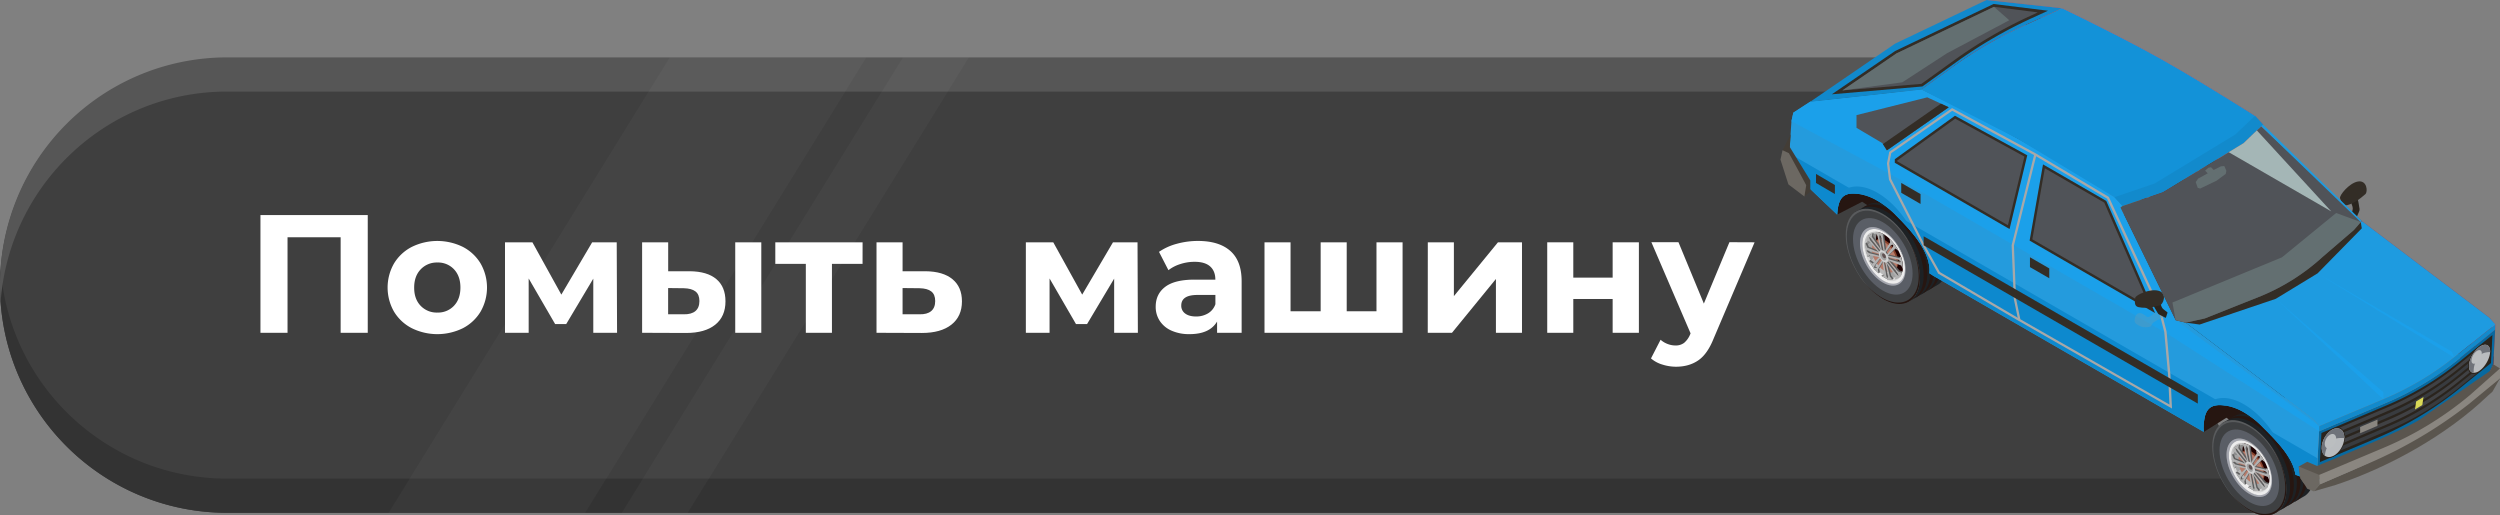 <?xml version="1.0" encoding="UTF-8"?> <svg xmlns="http://www.w3.org/2000/svg" xmlns:xlink="http://www.w3.org/1999/xlink" viewBox="0 0 2047.58 422.19"><rect x="0" y="0" width="2047.58" height="422.19" fill="#808080" stroke="none"/> <defs> <style>.cls-1{isolation:isolate;}.cls-2{fill:#3f3f3f;}.cls-3{fill:#333;}.cls-4{fill:#565656;}.cls-5{opacity:0.03;}.cls-6{fill:#fff;}.cls-7{fill:#2a241d;}.cls-8{fill:#332d26;}.cls-9{fill:#261611;}.cls-10{fill:#1d2124;}.cls-11{fill:#292b2a;}.cls-12{fill:#595b5d;}.cls-13{fill:#3e4042;}.cls-14{fill:#5a5e66;}.cls-15{fill:#6d7176;}.cls-16{fill:#a4a6af;}.cls-17{fill:#353f4f;}.cls-18{fill:#1c2739;}.cls-19{fill:#42474c;}.cls-20{fill:#7e8184;}.cls-21{fill:#c5c7c8;}.cls-22{fill:#d4d6d7;}.cls-23{fill:#ededed;}.cls-24{fill:url(#Ѕезым_нный_градиент_15);}.cls-25{fill:url(#Ѕезым_нный_градиент_18);}.cls-26{fill:#1e0000;}.cls-27{fill:#89422b;}.cls-28{fill:#b77b6a;}.cls-29{fill:#5e5e5e;}.cls-30{fill:#b2b2b2;}.cls-31{fill:#d1d1d1;}.cls-32{fill:#a2a2a2;}.cls-33{fill:#605050;}.cls-34{fill:url(#Ѕезым_нный_градиент_15-2);}.cls-35{fill:url(#Ѕезым_нный_градиент_18-2);}.cls-36{fill:#b53639;}.cls-37{fill:#d76e74;}.cls-38{fill:#82201d;}.cls-39{fill:#0769a0;}.cls-40{fill:#404144;}.cls-41{fill:#383b3f;}.cls-42{fill:#dad956;}.cls-43{fill:#c8a13d;}.cls-44{fill:#505358;}.cls-45{mix-blend-mode:multiply;}.cls-46{fill:#a8a8a8;}.cls-47{fill:#249bdd;}.cls-48{fill:#1ba0ea;}.cls-49{fill:#0d89ce;}.cls-50{fill:#1189cc;}.cls-51{fill:#569dc1;opacity:0.5;}.cls-52{fill:#433d36;}.cls-53{fill:#6c6862;}.cls-54{fill:#636f71;}.cls-55{fill:#1392d8;}.cls-56{fill:#128acc;}.cls-57{fill:#1e9be0;}.cls-58{fill:#a4b6b6;}.cls-59{fill:#b9bcbf;}.cls-60{fill:#6f737a;}.cls-61{fill:#bbbec0;}.cls-62{fill:#5a554e;}.cls-63{fill:#8a8680;}</style> <linearGradient id="Ѕезым_нный_градиент_15" x1="-11083.76" y1="224.02" x2="-11051.34" y2="195.95" gradientTransform="matrix(-1, 0, 0, 1, -9524.78, 0)" gradientUnits="userSpaceOnUse"> <stop offset="0.16" stop-color="#d7d7d7"></stop> <stop offset="0.16" stop-color="#efefef"></stop> <stop offset="0.56" stop-color="#efefef"></stop> <stop offset="0.56" stop-color="#d7d7d7"></stop> <stop offset="0.87" stop-color="#d7d7d7"></stop> <stop offset="0.87" stop-color="#c2c2c2"></stop> </linearGradient> <linearGradient id="Ѕезым_нный_градиент_18" x1="-11077.9" y1="226.68" x2="-11057.99" y2="192.19" gradientTransform="matrix(-1, 0, 0, 1, -9524.78, 0)" gradientUnits="userSpaceOnUse"> <stop offset="0.16" stop-color="#a2a2a2"></stop> <stop offset="0.16" stop-color="#b9b9b9"></stop> <stop offset="0.56" stop-color="#b9b9b9"></stop> <stop offset="0.56" stop-color="#a2a2a2"></stop> <stop offset="0.87" stop-color="#a2a2a2"></stop> <stop offset="0.87" stop-color="#8d8d8d"></stop> </linearGradient> <linearGradient id="Ѕезым_нный_градиент_15-2" x1="-11383.93" y1="397.16" x2="-11351.52" y2="369.09" xlink:href="#Ѕезым_нный_градиент_15"></linearGradient> <linearGradient id="Ѕезым_нный_градиент_18-2" x1="-11378.08" y1="399.82" x2="-11358.17" y2="365.33" xlink:href="#Ѕезым_нный_градиент_18"></linearGradient> </defs> <title>Button3-1 копия 3</title> <g class="cls-1"> <g id="Слой_5" data-name="Слой 5"> <path class="cls-2" d="M1858.39,420H186C83.27,420,0,336.76,0,234H0A186,186,0,0,1,186,48H1644.27Z"></path> <path class="cls-3" d="M1859.39,420H186A186,186,0,0,1,0,234q0-7.06.52-14C7.68,316.23,88,392,186,392H1850.45Z"></path> <path class="cls-4" d="M1754.39,47H186A186,186,0,0,0,0,233q0,7.07.52,14C7.68,150.85,88,75,186,75H1803.39Z"></path> <g class="cls-5"> <polygon class="cls-6" points="479.25 420.04 318.25 420.04 548.53 47.04 709.53 47.04 479.25 420.04"></polygon> <polygon class="cls-6" points="563.25 420.04 509.25 420.04 739.53 47.04 793.53 47.04 563.25 420.04"></polygon> </g> <g id="_Группа_" data-name="&lt;Группа&gt;"> <path id="_Контур_" data-name="&lt;Контур&gt;" class="cls-7" d="M1931.07,163.33a.61.61,0,0,1,0-.29,10.68,10.68,0,0,1-1.41.87,4.78,4.78,0,0,0-3.09.51,1.32,1.32,0,0,0-.71,1.37,7.25,7.25,0,0,0,.4,2,7.89,7.89,0,0,1,.71,3.2c-.11,1.19-.49,2.34-.72,3.52-.06.34-.33,1-.21,1.28.17.49,1,.74,1.35,1,.62.41,1.24.82,1.88,1.21s.7.43,1-.26c.68-1.74,1.52-3.42,2.16-5.17a6.34,6.34,0,0,0-.16-2.93c-.15-1.12-.32-2.24-.52-3.35-.1-.56-.2-1.12-.32-1.67C1931.37,164.49,1931.16,163.76,1931.07,163.33Z"></path> <path id="_Контур_2" data-name="&lt;Контур&gt;" class="cls-8" d="M1931,148.7c7.75-1.54,8.48,8.36,6.32,10.31-5.33,4.81-9.58,7.15-12.19,8.13-3.94,1.48-6.31,2.49-8.56-4.75C1915.81,160.09,1923.85,150.12,1931,148.7Z"></path> </g> <polygon class="cls-9" points="1504.68 175.75 1525.14 165.24 1600.25 215.17 1804.98 353.78 1823.46 342.15 1886.66 383.98 1837.9 199.54 1502.84 118.34 1504.68 175.75"></polygon> <path id="_Контур_3" data-name="&lt;Контур&gt;" class="cls-10" d="M1519.43,173.62l19.82,34.89,3.06,5.39,21.78,32.75s11.64-6.79,20.72-12.06l2.64-1.53.14-.07c4.88-3.38,7.87-9.88,7.87-18.86a46.14,46.14,0,0,0-.62-7.42,67.68,67.68,0,0,0-9.69-24.7c-5.34-8.51-12.34-15.85-20.05-20.28-7.48-4.31-14.33-5.15-19.64-3.08l-3.08,1.92C1534.08,165.52,1519.43,173.62,1519.43,173.62Z"></path> <path id="_Контур_4" data-name="&lt;Контур&gt;" class="cls-10" d="M1536.11,210.32l6.2,3.58,20,11.56,32.48-18.75a67.68,67.68,0,0,0-9.69-24.7l-45.9,26.5Z"></path> <path id="_Контур_5" data-name="&lt;Контур&gt;" class="cls-11" d="M1592.41,216c0-19.24-13.6-42.69-30.37-52.37Z"></path> <g id="_Группа_2" data-name="&lt;Группа&gt;"> <path id="_Контур_6" data-name="&lt;Контур&gt;" class="cls-9" d="M1559.21,165.14c-9-5.21-17.12-5.37-22.68-1.42-.26.19-.58.4-.94.64,5.41-2.6,12.64-1.93,20.58,2.66,16.77,9.68,30.36,33.13,30.36,52.37,0,8.94-3,15.35-7.77,18.74l1.92-1.11c5.5-3.13,8.9-9.88,8.9-19.5C1589.58,198.27,1576,174.82,1559.21,165.14Z"></path> </g> <g id="_Группа_3" data-name="&lt;Группа&gt;"> <path id="_Контур_7" data-name="&lt;Контур&gt;" class="cls-9" d="M1553.71,168.34c-9-5.21-17.12-5.38-22.68-1.42-.26.18-.58.4-.94.63,5.41-2.6,12.63-1.92,20.57,2.66,16.77,9.68,30.37,33.13,30.37,52.38,0,8.93-3,15.35-7.77,18.73l1.92-1.1c5.5-3.14,8.9-9.88,8.9-19.51C1584.08,201.47,1570.48,178,1553.71,168.34Z"></path> </g> <g id="_Группа_4" data-name="&lt;Группа&gt;"> <path id="_Контур_8" data-name="&lt;Контур&gt;" class="cls-9" d="M1548.21,171.53c-9-5.21-17.12-5.37-22.69-1.42-.25.19-.57.4-.93.64,5.41-2.6,12.63-1.93,20.57,2.66,16.77,9.68,30.37,33.13,30.37,52.37,0,8.94-3,15.35-7.78,18.74l1.93-1.11c5.5-3.13,8.89-9.88,8.89-19.5C1578.57,204.66,1565,181.21,1548.21,171.53Z"></path> </g> <path class="cls-12" d="M1511.7,192.44c0,19.24,13.6,42.69,30.37,52.37s30.36,1.93,30.36-17.31-13.6-42.69-30.36-52.37S1511.7,173.2,1511.7,192.44Z"></path> <path class="cls-13" d="M1512.57,193.63c0,18.86,13.33,41.85,29.76,51.34s29.76,1.89,29.76-17-13.32-41.84-29.76-51.33S1512.57,174.77,1512.57,193.63Z"></path> <path class="cls-9" d="M1541.14,243.63c16.77,9.68,30.36,1.93,30.36-17.31,0-12.38-5.62-26.48-14.09-37.55,9,11.24,15,25.91,15,38.73,0,19.24-13.6,27-30.36,17.31A57,57,0,0,1,1525.8,230,56.23,56.23,0,0,0,1541.14,243.63Z"></path> <path class="cls-14" d="M1517.67,195.88c0,15.47,10.92,34.31,24.4,42.09s24.4,1.55,24.4-13.91-10.93-34.31-24.4-42.09S1517.67,180.42,1517.67,195.88Z"></path> <path class="cls-15" d="M1523.41,199.2c0,11.82,8.35,26.23,18.66,32.18s18.65,1.19,18.65-10.64-8.35-26.23-18.65-32.18S1523.41,187.37,1523.41,199.2Z"></path> <path class="cls-16" d="M1523.41,199.2c0,11.82,8.35,26.23,18.66,32.18s18.65,1.19,18.65-10.64-8.35-26.23-18.65-32.18S1523.41,187.37,1523.41,199.2Zm1.92.66c0-11,7.78-15.45,17.37-9.91s17.38,19,17.38,30-7.78,15.45-17.38,9.91S1525.33,210.87,1525.33,199.86Z"></path> <path class="cls-17" d="M1528.63,200.47c0,9.73,6.88,21.58,15.35,26.48,7.84,4.52,14.3,1.5,15.23-6.67a17.37,17.37,0,0,0,.12-2.08c0-6.57-3.13-14.1-7.78-19.81a28,28,0,0,0-7.57-6.67C1535.51,186.83,1528.63,190.75,1528.63,200.47Z"></path> <path class="cls-18" d="M1545.27,195.46c-5-2.91-11.42-2.91-15.75-.38,2.11-5.6,7.79-7.21,14.46-3.36s12.13,11.73,14.33,19.63C1555.6,204.78,1550.78,198.65,1545.27,195.46Z"></path> <path class="cls-9" d="M1536.58,202.59c0,7.4,5.22,16.42,11.67,20.14,5,2.9,9.32,1.73,11-2.45a17.37,17.37,0,0,0,.12-2.08c0-6.57-3.13-14.1-7.78-19.81a18.43,18.43,0,0,0-3.3-2.45C1541.8,192.22,1536.58,195.2,1536.58,202.59Z"></path> <path id="_Контур_9" data-name="&lt;Контур&gt;" class="cls-19" d="M1557.11,213c0,.23,0,.47,0,.69a8.33,8.33,0,0,1-.89,3.53h0c-1.56,3-5,3.71-9,1.41-5.48-3.16-9.91-10.8-9.91-17.08,0-3.39,1.29-5.68,3.35-6.56a.8.8,0,0,1,.25-.11,6.58,6.58,0,0,1,4.86.32,12,12,0,0,1,1.45.7c4.16,2.41,7.71,7.41,9.18,12.42a17.48,17.48,0,0,1,.63,3.09C1557.07,211.92,1557.11,212.45,1557.11,213Z"></path> <path id="_Контур_10" data-name="&lt;Контур&gt;" class="cls-20" d="M1556.48,213.44c0,.24,0,.47,0,.7a8.48,8.48,0,0,1-.88,3.52h0c-1.56,3-5,3.71-9,1.42-5.48-3.17-9.91-10.81-9.91-17.09,0-3.39,1.29-5.68,3.35-6.56a1.12,1.12,0,0,1,.25-.11,6.63,6.63,0,0,1,4.86.32,10.73,10.73,0,0,1,1.45.71c4.16,2.41,7.71,7.41,9.18,12.41a17.59,17.59,0,0,1,.63,3.1A14,14,0,0,1,1556.48,213.44Z"></path> <polygon id="_Контур_11" data-name="&lt;Контур&gt;" class="cls-19" points="1550.73 210.4 1553.1 215.14 1551.29 216.3 1542.13 199.2 1543.94 198.04 1550.73 210.4"></polygon> <polygon id="_Контур_12" data-name="&lt;Контур&gt;" class="cls-21" points="1547.2 208.14 1551.29 216.3 1549.3 217.17 1540.3 200.55 1542.13 199.2 1547.2 208.14"></polygon> <path id="_Контур_13" data-name="&lt;Контур&gt;" class="cls-15" d="M1553.1,208.74a3.43,3.43,0,0,1-1,2.66,19.67,19.67,0,0,1-2.86,1.79l-6.48-11.11a15.91,15.91,0,0,0,2.2-1.32c.84-.7,2.11-.72,3.55.11A10,10,0,0,1,1553.1,208.74Z"></path> <path id="_Контур_14" data-name="&lt;Контур&gt;" class="cls-21" d="M1550.63,210.24c0,2.89-2,4.06-4.56,2.6a10,10,0,0,1-4.56-7.87c0-2.89,2-4.05,4.56-2.6A10.06,10.06,0,0,1,1550.63,210.24Z"></path> <path id="_Контур_15" data-name="&lt;Контур&gt;" class="cls-15" d="M1548.25,208.79a1.51,1.51,0,0,1-.41,1.14,8.52,8.52,0,0,1-1.22.75l-2.74-4.71a7.08,7.08,0,0,0,.93-.55,1.27,1.27,0,0,1,1.5,0A4.27,4.27,0,0,1,1548.25,208.79Z"></path> <path id="_Контур_16" data-name="&lt;Контур&gt;" class="cls-22" d="M1547.2,209.43c0,1.23-.86,1.72-1.93,1.11a4.26,4.26,0,0,1-1.93-3.34c0-1.23.86-1.72,1.93-1.1A4.24,4.24,0,0,1,1547.2,209.43Z"></path> <path id="_Контур_17" data-name="&lt;Контур&gt;" class="cls-23" d="M1560.27,220.06c0,11.08-7.83,15.54-17.48,10s-17.48-19.07-17.48-30.15,7.83-15.54,17.48-10S1560.27,209,1560.27,220.06Z"></path> <path id="_Контур_18" data-name="&lt;Контур&gt;" class="cls-24" d="M1527,200.88c0,10,7.07,22.16,15.77,27.18,7.66,4.44,14,1.84,15.46-5.67a12.74,12.74,0,0,0,.22-1.56v-.08c0-.1,0-.2,0-.33,0-.42,0-.87,0-1.34v-.53a28.55,28.55,0,0,0-1.59-8.3c0-.08-.06-.16-.08-.24a35.15,35.15,0,0,0-1.92-4.5v0c-.18-.36-.39-.73-.59-1.1s-.29-.53-.43-.77a33.58,33.58,0,0,0-3.13-4.54,31.07,31.07,0,0,0-2.45-2.8l-.16-.16-.7-.66v0a24.54,24.54,0,0,0-4.24-3.33l-.39-.25a.15.15,0,0,1-.08,0c-.43-.24-.88-.49-1.29-.67l-.18-.09c-.27-.14-.52-.24-.76-.34a14.43,14.43,0,0,0-2.68-.84,10.05,10.05,0,0,0-1.85-.2C1530.69,189.56,1527,193.67,1527,200.88Z"></path> <path id="_Контур_19" data-name="&lt;Контур&gt;" class="cls-25" d="M1557.3,217.59c0,8.95-6.33,12.56-14.13,8s-14.12-15.41-14.12-24.36,6.32-12.56,14.12-8.05S1557.3,208.64,1557.3,217.59Z"></path> <path id="_Контур_20" data-name="&lt;Контур&gt;" class="cls-26" d="M1536.45,196.2c0,9,6.34,19.87,14.14,24.37a13,13,0,0,0,5.9,1.9,7.28,7.28,0,0,0,1.76-.08,12.74,12.74,0,0,0,.22-1.56v-.08a2.23,2.23,0,0,0,0-.37c0-.43.06-.85.06-1.3v-.53a28.55,28.55,0,0,0-1.59-8.3c0-.08-.06-.16-.08-.24a35.15,35.15,0,0,0-1.92-4.5v0c-.18-.36-.39-.73-.59-1.1s-.29-.53-.43-.77a33.58,33.58,0,0,0-3.13-4.54,31.07,31.07,0,0,0-2.45-2.8l-.16-.16-.7-.66v0a24.54,24.54,0,0,0-4.24-3.33l-.39-.25a.15.15,0,0,1-.08,0c-.43-.24-.88-.49-1.29-.67l-.18-.09c-.27-.14-.52-.24-.76-.34a14.43,14.43,0,0,0-2.68-.84,12.14,12.14,0,0,0-.61,1.35,5.27,5.27,0,0,0-.22.67A14,14,0,0,0,1536.45,196.2Z"></path> <path id="_Контур_21" data-name="&lt;Контур&gt;" class="cls-27" d="M1534.13,202.91c0,6.51,4.6,14.45,10.28,17.73s10.29.66,10.29-5.86-4.61-14.46-10.29-17.74S1534.13,196.39,1534.13,202.91Z"></path> <path id="_Контур_22" data-name="&lt;Контур&gt;" class="cls-28" d="M1533.12,204.09c0,6.52,4.6,14.46,10.28,17.74s10.28.65,10.28-5.87-4.6-14.45-10.28-17.73S1533.12,197.57,1533.12,204.09Z"></path> <g id="_Группа_5" data-name="&lt;Группа&gt;"> <path id="_Составной_контур_" data-name="&lt;Составной контур&gt;" class="cls-29" d="M1543.91,209.21l.35.39.69.84,1.39,1.59.39.14.73.31,9.77,3.8,1.12.45.2,1.82a28.55,28.55,0,0,0-1.59-8.3l-.08.45-.45-.1-.29-.06-8.49-1.94-.33-.08-.37-.08Zm3.25,1.45-.41-.43.61-.57,8.64,2.25.82,1.34,0,0v0l.14.24,0,.41v.26l-.51-.14-8.54-2.57Z"></path> <path id="_Составной_контур_2" data-name="&lt;Составной контур&gt;" class="cls-29" d="M1543.91,209.21l1.06.23,1.23.24.3.06.31-.32.84-.82,4.94-5,.29-.28.06-.06.41.34,1,.82,0,0-.47-.81a33.58,33.58,0,0,0-3.13-4.54l-.85,0-.58,0-.57-1.31-.37-.83.13.57.14.73-3.86,6.42-.35.57Zm7.66-7.94-4.84,6.29-.49-.06-.7-.09-.14-1.24,3.92-5.68.49-.71,1.17.65Z"></path> <path id="_Составной_контур_3" data-name="&lt;Составной контур&gt;" class="cls-29" d="M1538.23,192.83l2.84,11.68.33.55.55.92,1.16,1.9.47.78.33.55.61-1,.64-1.08-.17-1.21-.14-1.2-.12-.84-1.25-9.66-.08-.55,0-.33-.1-1.16-.39-.25a.15.15,0,0,1-.08,0c-.43-.24-.88-.49-1.29-.67l-2.17-.29-.94,0,0,.49Zm1.94.35.1,0,.64-.33.79.14,1.47,11.25.49.86-.28.58-.78-1.13,0-.06Z"></path> <path id="_Составной_контур_4" data-name="&lt;Составной контур&gt;" class="cls-29" d="M1529.85,193.24l1.45,3.84,8.19,9.55,4.42,2.57-.84-3.46-8.91-12.52.45-2.31-1,.19Zm1.79-.06,1.48,1,7.29,10.74,1.11,1-1-.43-7.79-9.56Z"></path> <path id="_Составной_контур_5" data-name="&lt;Составной контур&gt;" class="cls-29" d="M1529.05,198.49l-1.12.76.43,6.12,1.38,5.17,1.12-.77,1.24-1.61,8.76,1.81,3.05-.77-2.43-2.82-10.85-4.26Zm.68,6.16,1.13-.45,9,2.71,1.17,1.26-.62.58-8.62-2.25Z"></path> <path id="_Составной_контур_6" data-name="&lt;Составной контур&gt;" class="cls-29" d="M1532.08,212.92l-1.11.77,3.75,6.48,3.84,3.68,1.11-.77-.56-3,4.2-7,.6-3.92-2.6-.53-6.43,6.51Zm4,5.86.12-1.63,4.84-6.31,1.19.15.14,1.25-4.42,6.39Z"></path> <path id="_Составной_контур_7" data-name="&lt;Составной контур&gt;" class="cls-29" d="M1542,225.18l-1.11.77,4.85,2.8,4.07.27,1.12-.76-2-2.6L1546.11,214l-2.2-4.78-1.25,2.07,1.75,13.46Zm4.07.27-2.18-11.63.5-1,.16,1.24,2.38,11.27.1,2Z"></path> <path id="_Составной_контур_8" data-name="&lt;Составной контур&gt;" class="cls-29" d="M1543.93,213.82l9.72,11.37-.56,2.89,3.76-2.14,1.28-3.67-2.32-.69-8.19-9.54-3.71-2.84Zm2.36-1.36.86,1.1,7.47,9.23,1.55,2.43-1.48-1-7.93-10.14Z"></path> </g> <g id="_Группа_6" data-name="&lt;Группа&gt;"> <path id="_Составной_контур_9" data-name="&lt;Составной контур&gt;" class="cls-30" d="M1542.79,210l2.43,2.84,12,4.69,0,.08v0l1.2,2.77,0,0c0-.42,0-.87,0-1.34v-.53a28.55,28.55,0,0,0-1.59-8.3c0-.08-.06-.16-.08-.24l-.45.59-.18.24-.47.62-9-2-.31-.07-.65-.14-.88.23-.71.16Zm3.94,2.2-1.11-1.16.64-.57.9.22,7.72,2,1.57,1.39.53.45-1.14.45-8.38-2.49-.65-.21Z"></path> <path id="_Составной_контур_10" data-name="&lt;Составной контур&gt;" class="cls-30" d="M1542.79,210l2.16.47.43.08.82-.84.3-.33.82-.83,5-5.17.29.22.88.72,1.49,1.2v0l.14.11-.69-1.19-.47-.81a33.58,33.58,0,0,0-3.13-4.54,31.07,31.07,0,0,0-2.45-2.8l-.16-.16-.7-.66v0l.25,1.22.33,1.72-3.35,5.43-1,1.63-.33.54-.29,1.83Zm7.8-9.58-.12,1.63-4.23,5.48-.64.83-1.08-.12-.1,0-.12-1.25.69-1,3.72-5.37.61-.06Z"></path> <path id="_Составной_контур_11" data-name="&lt;Составной контур&gt;" class="cls-30" d="M1536,189.75l.69,1.53.33.69.71,1.56,2.82,11.68,2.21,4.76.79-1.31.45-.76-.3-2.39-.07-.45-.71-5.51-.86-6.88-.06-.58.84-.16a.15.15,0,0,1-.08,0c-.43-.24-.88-.49-1.29-.67l-.18-.09c-.27-.14-.52-.24-.76-.34a14.43,14.43,0,0,0-2.68-.84A10.05,10.05,0,0,0,1536,189.75Zm5.37,15.31L1539.07,194l.55-2.08.65,1.27.31.59,2,10.78.17.84-.52,1.06-.3-.43-.51-.75Z"></path> <path id="_Составной_контур_12" data-name="&lt;Составной контур&gt;" class="cls-30" d="M1528.57,196.9l2.32.7,8.19,9.54,3.71,2.83-.84-3.46L1533,194l.56-2.88-3.75,2.14Zm2-3,1.47,1,7.94,10.15.47,1.63-1-.43-7.79-9.56Z"></path> <path id="_Составной_контур_13" data-name="&lt;Составной контур&gt;" class="cls-30" d="M1527.93,199.25v6.1l1.81,5.19,1.24-1.62,8.76,1.82,3-.77-2.43-2.83-10.85-4.25Zm.68,6.16,1.13-.45,9,2.72,1.17,1.25-.62.58-8.63-2.24Z"></path> <path id="_Составной_контур_14" data-name="&lt;Составной контур&gt;" class="cls-30" d="M1531,213.69l3.75,6.48,3.84,3.68-.56-3,4.19-7,.6-3.92-2.6-.54-6.43,6.51Zm4,5.86.12-1.63,4.85-6.31,1.18.15.14,1.25-4.41,6.38Z"></path> <path id="_Составной_контур_15" data-name="&lt;Составной контур&gt;" class="cls-30" d="M1542.77,225.6l-1.84.35,5.31,3.06h3.61l-2-2.6L1545,214.74l-2.2-4.77-1.24,2.07,1.75,13.46Zm2.22.62-2.18-11.63.51-1.05.81,1.18,2.39,11.28-.57,2.07Z"></path> <path id="_Составной_контур_16" data-name="&lt;Составной контур&gt;" class="cls-30" d="M1543.63,213.44l8.91,12.52-.56,2.89a8.31,8.31,0,0,0,3.79-1.55,5.57,5.57,0,0,0,1.88-3.91l-3-1-8.19-9.55-3.72-2.83Zm1.54-.21,1,.42,7.79,9.56,1.08,2.78-1.48-1-7.94-10.14Z"></path> </g> <path id="_Контур_23" data-name="&lt;Контур&gt;" class="cls-31" d="M1546.73,212.25c0,2.49-1.76,3.5-3.94,2.24a8.66,8.66,0,0,1-3.94-6.79c0-2.5,1.76-3.51,3.94-2.25A8.68,8.68,0,0,1,1546.73,212.25Z"></path> <g id="_Группа_7" data-name="&lt;Группа&gt;"> <path id="_Контур_24" data-name="&lt;Контур&gt;" class="cls-32" d="M1539.78,208.45a5.79,5.79,0,0,0,2.63,4.53c1.45.84,2.62.17,2.62-1.5a5.79,5.79,0,0,0-2.62-4.53C1541,206.12,1539.78,206.79,1539.78,208.45Z"></path> <path id="_Контур_25" data-name="&lt;Контур&gt;" class="cls-33" d="M1541.51,208.66a3.38,3.38,0,0,0,1.55,2.66c.85.5,1.54.1,1.54-.88a3.41,3.41,0,0,0-1.54-2.66C1542.2,207.29,1541.51,207.68,1541.51,208.66Z"></path> </g> <path id="_Контур_26" data-name="&lt;Контур&gt;" class="cls-10" d="M1819.61,346.76l19.82,34.9,3.06,5.38,21.77,32.75S1875.9,413,1885,407.73c.94-.53,1.83-1.05,2.65-1.53l.13-.07c4.88-3.38,7.87-9.88,7.87-18.86a46.11,46.11,0,0,0-.61-7.42,67.88,67.88,0,0,0-9.7-24.7c-5.33-8.51-12.34-15.85-20-20.28-7.48-4.31-14.32-5.15-19.64-3.08-.86.55-1.91,1.19-3.08,1.92C1834.25,338.66,1819.61,346.76,1819.61,346.76Z"></path> <path id="_Контур_27" data-name="&lt;Контур&gt;" class="cls-10" d="M1836.28,383.46l6.21,3.58,20,11.56L1895,379.85a67.88,67.88,0,0,0-9.7-24.7l-45.89,26.51Z"></path> <path id="_Контур_28" data-name="&lt;Контур&gt;" class="cls-11" d="M1892.58,389.12c0-19.24-13.59-42.69-30.36-52.37Z"></path> <g id="_Группа_8" data-name="&lt;Группа&gt;"> <path id="_Контур_29" data-name="&lt;Контур&gt;" class="cls-9" d="M1859.39,338.28c-9-5.21-17.13-5.37-22.69-1.42-.26.19-.58.4-.93.64,5.41-2.6,12.63-1.93,20.57,2.66,16.77,9.68,30.37,33.13,30.37,52.37,0,8.94-3,15.35-7.78,18.74l1.93-1.11c5.49-3.13,8.89-9.88,8.89-19.5C1889.75,371.41,1876.16,348,1859.39,338.28Z"></path> </g> <g id="_Группа_9" data-name="&lt;Группа&gt;"> <path id="_Контур_30" data-name="&lt;Контур&gt;" class="cls-9" d="M1853.89,341.48c-9-5.21-17.13-5.38-22.69-1.42-.26.18-.58.4-.94.63,5.41-2.6,12.64-1.92,20.58,2.66,16.77,9.68,30.36,33.13,30.36,52.38,0,8.93-3,15.35-7.77,18.73l1.93-1.1c5.49-3.14,8.89-9.88,8.89-19.51C1884.25,374.61,1870.66,351.16,1853.89,341.48Z"></path> </g> <g id="_Группа_10" data-name="&lt;Группа&gt;"> <path id="_Контур_31" data-name="&lt;Контур&gt;" class="cls-9" d="M1848.38,344.67c-9-5.21-17.12-5.37-22.68-1.42-.26.19-.58.4-.94.64,5.41-2.6,12.64-1.93,20.58,2.66,16.77,9.68,30.36,33.13,30.36,52.37,0,8.94-3,15.35-7.77,18.74l1.93-1.11c5.49-3.13,8.89-9.88,8.89-19.5C1878.75,377.8,1865.15,354.35,1848.38,344.67Z"></path> </g> <path class="cls-12" d="M1811.88,365.58c0,19.24,13.59,42.69,30.36,52.37s30.36,1.93,30.36-17.31S1859,358,1842.24,348.27,1811.88,346.34,1811.88,365.58Z"></path> <path class="cls-13" d="M1812.75,366.77c0,18.86,13.32,41.85,29.76,51.34s29.76,1.89,29.76-17-13.33-41.84-29.76-51.33S1812.75,347.91,1812.75,366.77Z"></path> <path class="cls-9" d="M1841.31,416.77c16.77,9.68,30.37,1.93,30.37-17.31,0-12.38-5.63-26.48-14.1-37.55,9,11.24,15,25.91,15,38.73,0,19.24-13.59,27-30.36,17.31A56.85,56.85,0,0,1,1826,403.13,56.38,56.38,0,0,0,1841.31,416.77Z"></path> <path class="cls-14" d="M1817.84,369c0,15.47,10.92,34.31,24.4,42.09s24.4,1.55,24.4-13.91-10.92-34.31-24.4-42.09S1817.84,353.56,1817.84,369Z"></path> <path class="cls-15" d="M1823.58,372.34c0,11.82,8.35,26.23,18.66,32.18s18.66,1.19,18.66-10.64-8.35-26.23-18.66-32.18S1823.58,360.51,1823.58,372.34Z"></path> <path class="cls-16" d="M1823.58,372.34c0,11.82,8.35,26.23,18.66,32.18s18.66,1.19,18.66-10.64-8.35-26.23-18.66-32.18S1823.58,360.51,1823.58,372.34Zm1.92.66c0-11,7.78-15.45,17.38-9.91s17.38,19,17.38,30-7.78,15.45-17.38,9.91S1825.5,384,1825.5,373Z"></path> <path class="cls-17" d="M1828.8,373.61c0,9.73,6.88,21.58,15.36,26.48,7.84,4.52,14.3,1.5,15.23-6.67a19.8,19.8,0,0,0,.11-2.08c0-6.57-3.13-14.1-7.77-19.81a28.15,28.15,0,0,0-7.57-6.67C1835.68,360,1828.8,363.89,1828.8,373.61Z"></path> <path class="cls-18" d="M1845.44,368.6c-5-2.91-11.42-2.91-15.75-.38,2.12-5.6,7.79-7.21,14.46-3.36s12.13,11.73,14.33,19.63C1855.78,377.92,1851,371.79,1845.44,368.6Z"></path> <path class="cls-9" d="M1836.75,375.73c0,7.4,5.23,16.42,11.67,20.14,5,2.9,9.33,1.73,11-2.45a19.8,19.8,0,0,0,.11-2.08c0-6.57-3.13-14.1-7.77-19.81a18.85,18.85,0,0,0-3.31-2.45C1842,365.36,1836.75,368.34,1836.75,375.73Z"></path> <path id="_Контур_32" data-name="&lt;Контур&gt;" class="cls-19" d="M1857.28,386.11c0,.23,0,.47,0,.69a8.49,8.49,0,0,1-.88,3.53h0c-1.57,3-5,3.71-9,1.41-5.48-3.16-9.91-10.8-9.91-17.08,0-3.39,1.3-5.68,3.35-6.56a1.06,1.06,0,0,1,.25-.11,6.61,6.61,0,0,1,4.87.32,11.84,11.84,0,0,1,1.44.7c4.17,2.41,7.72,7.41,9.19,12.42a18.38,18.38,0,0,1,.62,3.09A14.08,14.08,0,0,1,1857.28,386.11Z"></path> <path id="_Контур_33" data-name="&lt;Контур&gt;" class="cls-20" d="M1856.66,386.58c0,.24,0,.47,0,.7a8.48,8.48,0,0,1-.88,3.52v0c-1.57,3-5,3.7-9,1.41-5.47-3.17-9.91-10.81-9.91-17.09,0-3.39,1.3-5.68,3.35-6.56a1.74,1.74,0,0,1,.25-.11,6.66,6.66,0,0,1,4.87.32,12,12,0,0,1,1.44.71c4.17,2.41,7.72,7.41,9.19,12.41a17.54,17.54,0,0,1,.62,3.1A14.09,14.09,0,0,1,1856.66,386.58Z"></path> <polygon id="_Контур_34" data-name="&lt;Контур&gt;" class="cls-19" points="1850.9 383.54 1853.28 388.28 1851.46 389.44 1842.3 372.34 1844.12 371.18 1850.9 383.54"></polygon> <polygon id="_Контур_35" data-name="&lt;Контур&gt;" class="cls-21" points="1847.38 381.28 1851.46 389.44 1849.48 390.31 1840.47 373.69 1842.3 372.34 1847.38 381.28"></polygon> <path id="_Контур_36" data-name="&lt;Контур&gt;" class="cls-15" d="M1853.28,381.88a3.43,3.43,0,0,1-1,2.66,19.13,19.13,0,0,1-2.86,1.79L1843,375.22a16,16,0,0,0,2.19-1.32c.84-.7,2.12-.72,3.55.11A10,10,0,0,1,1853.28,381.88Z"></path> <path id="_Контур_37" data-name="&lt;Контур&gt;" class="cls-21" d="M1850.81,383.38c0,2.89-2,4.06-4.56,2.6a10,10,0,0,1-4.56-7.87c0-2.89,2-4.05,4.56-2.6A10.06,10.06,0,0,1,1850.81,383.38Z"></path> <path id="_Контур_38" data-name="&lt;Контур&gt;" class="cls-15" d="M1848.42,381.94a1.47,1.47,0,0,1-.41,1.13,8.05,8.05,0,0,1-1.21.75l-2.75-4.71a7,7,0,0,0,.94-.55,1.27,1.27,0,0,1,1.5,0A4.26,4.26,0,0,1,1848.42,381.94Z"></path> <path id="_Контур_39" data-name="&lt;Контур&gt;" class="cls-22" d="M1847.38,382.57c0,1.23-.87,1.72-1.94,1.11a4.29,4.29,0,0,1-1.93-3.34c0-1.23.87-1.72,1.93-1.1A4.25,4.25,0,0,1,1847.38,382.57Z"></path> <path id="_Контур_40" data-name="&lt;Контур&gt;" class="cls-23" d="M1860.44,393.2c0,11.08-7.82,15.54-17.47,10s-17.48-19.07-17.48-30.15,7.82-15.54,17.48-10S1860.44,382.13,1860.44,393.2Z"></path> <path id="_Контур_41" data-name="&lt;Контур&gt;" class="cls-34" d="M1827.19,374c0,10,7.07,22.16,15.77,27.18,7.66,4.44,14,1.84,15.46-5.67a12.72,12.72,0,0,0,.23-1.56v-.08c0-.1,0-.2,0-.33,0-.42,0-.87,0-1.34v-.53a28.55,28.55,0,0,0-1.59-8.3c0-.08-.07-.16-.09-.24a35.15,35.15,0,0,0-1.92-4.5v0c-.18-.36-.38-.73-.59-1.1s-.28-.53-.43-.77a34.45,34.45,0,0,0-3.12-4.54,32.73,32.73,0,0,0-2.45-2.8l-.17-.16-.69-.65v0a25,25,0,0,0-4.25-3.33c-.12-.09-.27-.17-.39-.25a.15.15,0,0,1-.08,0c-.43-.24-.88-.49-1.29-.67-.06,0-.12-.07-.18-.09a8.15,8.15,0,0,0-.76-.34,14.11,14.11,0,0,0-2.67-.84,10.16,10.16,0,0,0-1.86-.2C1830.87,362.7,1827.19,366.81,1827.19,374Z"></path> <path id="_Контур_42" data-name="&lt;Контур&gt;" class="cls-35" d="M1857.47,390.73c0,8.95-6.32,12.56-14.12,8s-14.13-15.41-14.13-24.36,6.33-12.56,14.13-8.05S1857.47,381.78,1857.47,390.73Z"></path> <path id="_Контур_43" data-name="&lt;Контур&gt;" class="cls-26" d="M1836.63,369.34c0,9,6.33,19.87,14.13,24.37a13.08,13.08,0,0,0,5.91,1.9,7.2,7.2,0,0,0,1.75-.08,12.72,12.72,0,0,0,.23-1.56v-.08a2.23,2.23,0,0,0,0-.37c0-.43.06-.85.06-1.3v-.53a28.55,28.55,0,0,0-1.59-8.3c0-.08-.07-.16-.09-.24a35.15,35.15,0,0,0-1.92-4.5v0c-.18-.36-.38-.73-.59-1.1s-.28-.53-.43-.77a34.45,34.45,0,0,0-3.12-4.54,32.73,32.73,0,0,0-2.45-2.8l-.17-.16-.69-.65v0a25,25,0,0,0-4.25-3.33c-.12-.09-.27-.17-.39-.25a.15.15,0,0,1-.08,0c-.43-.24-.88-.49-1.29-.67-.06,0-.12-.07-.18-.09a8.15,8.15,0,0,0-.76-.34,14.11,14.11,0,0,0-2.67-.84,9.33,9.33,0,0,0-.61,1.35,4,4,0,0,0-.23.67A14,14,0,0,0,1836.63,369.34Z"></path> <path id="_Контур_44" data-name="&lt;Контур&gt;" class="cls-27" d="M1834.31,376.05c0,6.51,4.6,14.45,10.28,17.73s10.28.66,10.28-5.86-4.6-14.46-10.28-17.74S1834.31,369.53,1834.31,376.05Z"></path> <path id="_Контур_45" data-name="&lt;Контур&gt;" class="cls-28" d="M1833.29,377.23c0,6.52,4.61,14.46,10.28,17.74s10.29.65,10.29-5.87-4.61-14.45-10.29-17.73S1833.29,370.71,1833.29,377.23Z"></path> <g id="_Группа_11" data-name="&lt;Группа&gt;"> <path id="_Составной_контур_17" data-name="&lt;Составной контур&gt;" class="cls-29" d="M1844.08,382.35l.35.39.7.84,1.38,1.59.39.14.74.31,9.76,3.8,1.12.45.21,1.82a28.55,28.55,0,0,0-1.59-8.3l-.09.45-.44-.1-.29-.06-8.5-1.94-.32-.08-.37-.08Zm3.25,1.45-.41-.43.62-.57,8.64,2.25.81,1.35,0,0v0l.15.24,0,.41v.26l-.51-.14-8.54-2.57Z"></path> <path id="_Составной_контур_18" data-name="&lt;Составной контур&gt;" class="cls-29" d="M1844.08,382.35l1.07.23,1.22.24.31.06.31-.32.83-.82,5-5,.28-.28.06-.06.41.34,1,.82,0,0-.47-.81a34.45,34.45,0,0,0-3.12-4.54l-.86,0-.57,0L1849,371l-.37-.83.12.57.14.73-3.86,6.42-.34.57Zm7.66-7.94-4.84,6.29-.49-.06-.69-.09-.15-1.24,3.93-5.68.49-.71,1.16.65Z"></path> <path id="_Составной_контур_19" data-name="&lt;Составной контур&gt;" class="cls-29" d="M1838.41,366l2.83,11.68.33.55.55.92,1.17,1.9.47.78.32.55.62-1,.63-1.08-.16-1.21-.15-1.2-.12-.84-1.25-9.66-.08-.55,0-.33-.1-1.16c-.12-.09-.27-.17-.39-.25a.15.15,0,0,1-.08,0c-.43-.24-.88-.49-1.29-.67l-2.16-.29-.94,0,0,.49Zm1.94.35.1,0,.63-.33.8.14,1.47,11.25.49.86-.29.58-.77-1.13,0-.06Z"></path> <path id="_Составной_контур_20" data-name="&lt;Составной контур&gt;" class="cls-29" d="M1830,366.38l1.45,3.84,8.19,9.55,4.42,2.57-.84-3.46-8.91-12.52.45-2.31-1,.19Zm1.8-.06,1.48,1,7.28,10.73,1.12,1-1-.43-7.79-9.56Z"></path> <path id="_Составной_контур_21" data-name="&lt;Составной контур&gt;" class="cls-29" d="M1829.22,371.63l-1.11.76.42,6.12,1.38,5.17,1.12-.77,1.24-1.61,8.76,1.81,3-.77-2.43-2.82-10.85-4.26Zm.68,6.16,1.13-.45,9,2.71,1.17,1.26-.62.58-8.63-2.25Z"></path> <path id="_Составной_контур_22" data-name="&lt;Составной контур&gt;" class="cls-29" d="M1832.26,386.06l-1.12.77,3.76,6.48,3.83,3.68,1.12-.77-.56-3,4.19-7,.6-3.92-2.6-.53-6.43,6.51Zm4,5.86.12-1.63,4.85-6.31,1.18.15.14,1.25-4.41,6.39Z"></path> <path id="_Составной_контур_23" data-name="&lt;Составной контур&gt;" class="cls-29" d="M1842.22,398.32l-1.12.77,4.85,2.8,4.08.28,1.11-.77-2-2.6-2.83-11.68-2.2-4.78-1.24,2.08,1.75,13.45Zm4.06.27L1844.1,387l.51-1,.15,1.24,2.39,11.27.09,2Z"></path> <path id="_Составной_контур_24" data-name="&lt;Составной контур&gt;" class="cls-29" d="M1844.1,387l9.73,11.37-.56,2.89,3.75-2.14,1.28-3.66-2.31-.7-8.19-9.54-3.72-2.84Zm2.36-1.36.87,1.1,7.46,9.23,1.56,2.43-1.48-1-7.94-10.14Z"></path> </g> <g id="_Группа_12" data-name="&lt;Группа&gt;"> <path id="_Составной_контур_25" data-name="&lt;Составной контур&gt;" class="cls-30" d="M1843,383.11l2.43,2.84,12,4.69,0,.09v0l1.21,2.77,0,0c0-.42,0-.87,0-1.34v-.53a28.55,28.55,0,0,0-1.59-8.3c0-.08-.07-.16-.09-.24l-.44.59-.19.25-.47.61-9-2-.31-.07-.66-.14-.87.23-.72.16Zm3.94,2.2-1.1-1.16.63-.57.9.22,7.72,2,1.58,1.39.53.45-1.15.45-8.37-2.49-.65-.21Z"></path> <path id="_Составной_контур_26" data-name="&lt;Составной контур&gt;" class="cls-30" d="M1843,383.11l2.17.47.43.08.81-.84.31-.33.82-.83,5-5.17.29.22.87.72,1.49,1.2v0l.15.11-.7-1.19-.47-.81a34.45,34.45,0,0,0-3.12-4.54,32.73,32.73,0,0,0-2.45-2.8l-.17-.16-.69-.65v0l.24,1.22.33,1.72L1844.9,377l-1,1.63-.33.54-.28,1.83Zm7.8-9.58-.12,1.63-4.23,5.48-.63.83-1.08-.12-.11,0-.12-1.25.7-1,3.71-5.37.62-.06Z"></path> <path id="_Составной_контур_27" data-name="&lt;Составной контур&gt;" class="cls-30" d="M1836.2,362.89l.69,1.53.33.69.72,1.56,2.81,11.68,2.21,4.76.8-1.31.45-.76-.31-2.39-.06-.45-.72-5.51-.85-6.88-.07-.58.84-.16a.15.15,0,0,1-.08,0c-.43-.24-.88-.49-1.29-.67-.06,0-.12-.07-.18-.09a8.15,8.15,0,0,0-.76-.34,14.11,14.11,0,0,0-2.67-.84A10.16,10.16,0,0,0,1836.2,362.89Zm5.37,15.31-2.33-11.11.55-2.08.66,1.27.3.59,2,10.78.16.84-.51,1.06-.31-.43-.51-.75Z"></path> <path id="_Составной_контур_28" data-name="&lt;Составной контур&gt;" class="cls-30" d="M1828.74,370l2.32.7,8.19,9.54,3.72,2.83-.84-3.46-8.91-12.53.56-2.88-3.76,2.14Zm2-3,1.48,1,7.94,10.15.46,1.63-1-.43-7.79-9.56Z"></path> <path id="_Составной_контур_29" data-name="&lt;Составной контур&gt;" class="cls-30" d="M1828.11,372.39v6.1l1.8,5.19,1.25-1.62,8.75,1.82,3.06-.77-2.43-2.83L1829.69,376Zm.67,6.16,1.13-.44,9,2.71,1.17,1.26-.62.57-8.62-2.24Z"></path> <path id="_Составной_контур_30" data-name="&lt;Составной контур&gt;" class="cls-30" d="M1831.14,386.83l3.76,6.48,3.83,3.68-.56-3,4.2-7,.6-3.92-2.6-.53-6.43,6.5Zm4,5.86.12-1.63,4.84-6.31,1.19.15.14,1.25-4.42,6.38Z"></path> <path id="_Составной_контур_31" data-name="&lt;Составной контур&gt;" class="cls-30" d="M1843,398.74l-1.85.35,5.31,3.06,3.62,0-2-2.61-2.82-11.68-2.2-4.77-1.25,2.07,1.75,13.46Zm2.22.62L1843,387.73l.51-1.05.82,1.18,2.38,11.28-.56,2.07Z"></path> <path id="_Составной_контур_32" data-name="&lt;Составной контур&gt;" class="cls-30" d="M1843.8,386.58l8.91,12.52-.56,2.89a8.31,8.31,0,0,0,3.79-1.55,5.55,5.55,0,0,0,1.89-3.91l-3-1-8.19-9.55-3.71-2.83Zm1.55-.21,1,.42,7.79,9.56,1.08,2.78-1.48-1L1845.82,388Z"></path> </g> <path id="_Контур_46" data-name="&lt;Контур&gt;" class="cls-31" d="M1846.91,385.39c0,2.49-1.77,3.5-3.94,2.24a8.66,8.66,0,0,1-3.94-6.79c0-2.5,1.76-3.51,3.94-2.25A8.71,8.71,0,0,1,1846.91,385.39Z"></path> <g id="_Группа_13" data-name="&lt;Группа&gt;"> <path id="_Контур_47" data-name="&lt;Контур&gt;" class="cls-32" d="M1840,381.59a5.78,5.78,0,0,0,2.62,4.53c1.45.84,2.63.17,2.63-1.5a5.77,5.77,0,0,0-2.63-4.52C1841.13,379.26,1840,379.93,1840,381.59Z"></path> <path id="_Контур_48" data-name="&lt;Контур&gt;" class="cls-33" d="M1841.69,381.8a3.39,3.39,0,0,0,1.54,2.66c.85.5,1.55.1,1.55-.88a3.42,3.42,0,0,0-1.55-2.66C1842.38,380.43,1841.69,380.82,1841.69,381.8Z"></path> </g> <path class="cls-36" d="M2043.86,265.7l-.23,4.25-1.19,22.17-.34,6.2-7.62,15.79-14.72-5.7-.2-.1c-2-14.47-10.89-30.69-23-42.65L1967.72,249c-13.59-2.22-23.18,5.55-23.37,21,0,1.07.05,2.15.13,3.24L1750.91,161.48l-27.79-16-3.41-2.16,0,0c.08-.94.12-1.9.12-2.91-.18-15.68-9.78-34.54-23.37-48l-28.88-16.67c-13.15-2.16-22.56,5.06-23.32,19.55l0,0L1613.53,66l-2.26-14.41-1.46-9.26L1611.53,16l1.56-7L1627,0l62,6.77s45.87,22,78.51,40.17c32.38,18,78.86,47.56,79.59,48h0l6.6,7.17L1852,103.4l74.14,75.51,8.22,2.05,104.5,79.17Z"></path> <path class="cls-37" d="M2043.86,265.7l-.23,4.25L1920.5,190.77,1698.5,62.6l-87-46.62,1.56-7L1627,0l62,6.77s45.87,22,78.51,40.18S1847,95,1847,95l6.6,7.17L1852,103.4l74.16,75.51Z"></path> <path class="cls-38" d="M1667.54,75.68c-13.15-2.16-22.56,5.06-23.33,19.55l0,0L1613.53,66l-3.72-23.67Z"></path> <path class="cls-38" d="M1944.35,270c0,1.07.05,2.15.13,3.24l-221.36-127.8-3.4-2.16,0,0c.08-.94.12-1.91.12-2.9-.19-15.69-9.78-34.55-23.37-48L1967.72,249C1954.13,246.76,1944.54,254.53,1944.35,270Z"></path> <path class="cls-38" d="M2042.44,292.12l-.34,6.2-7.62,15.78-14.72-5.7-.2-.09c-2-14.47-10.89-30.69-23-42.65Z"></path> <polygon class="cls-39" points="2042.1 298.32 2034.48 314.1 1984.53 355.58 1894.98 394.64 1897.85 381.61 2042.1 298.32"></polygon> <path class="cls-39" d="M1899.38,353.24l-1.53,28.37,50.45-21.41a281.58,281.58,0,0,0,67-40.25l26.75-21.63,1.53-28.37-30.81,24.91a244.27,244.27,0,0,1-58.19,34.93Z"></path> <path class="cls-7" d="M2041.36,274.4l-.11,2-.17,3.27L2041,282l-.17,3.28-.12,2.26-.18,3.28-.12,2.26-.18,3.29,0,1-26.05,21.06a280.27,280.27,0,0,1-37,25.28c-1.16.67-2.34,1.32-3.51,2a276.8,276.8,0,0,1-26.09,12.71L1901.2,378l-.17.07-.12.06-.17.07-.12.05-.17.07-.12.05-.17.07-.11.05,1.28-23.86,54.09-22.95q10.32-4.38,20.18-9.67c1.16-.62,2.32-1.25,3.47-1.89a246,246,0,0,0,35-23.67Z"></path> <path class="cls-40" d="M2031.55,284.28l-17.45,14.1a246,246,0,0,1-35,23.67c-1.15.63-2.31,1.27-3.47,1.88q-9.86,5.29-20.18,9.68l-46.05,19.54a7.23,7.23,0,0,1,1.32,2.57l44.73-19q10.32-4.38,20.18-9.66c1.16-.62,2.32-1.26,3.47-1.9a245.91,245.91,0,0,0,35-23.66l19.05-15.4A17.13,17.13,0,0,1,2031.55,284.28Z"></path> <path class="cls-41" d="M2033.44,288.06l-19.34,15.63a246.75,246.75,0,0,1-35,23.66c-1.15.64-2.31,1.28-3.47,1.89q-9.86,5.29-20.18,9.67L1911,357.76a10.28,10.28,0,0,1-.5,3.35l44.92-19.06q10.32-4.38,20.18-9.67c1.16-.61,2.32-1.25,3.47-1.89a245.91,245.91,0,0,0,35-23.66l18.49-14.95A31.83,31.83,0,0,1,2033.44,288.06Z"></path> <path class="cls-40" d="M2032.32,294.26,2014.1,309a246.75,246.75,0,0,1-35,23.66c-1.15.64-2.31,1.28-3.47,1.89q-9.86,5.29-20.18,9.67l-45.82,19.44a20.92,20.92,0,0,0-.55,3.38l46.37-19.68q10.32-4.38,20.18-9.67c1.16-.61,2.32-1.25,3.47-1.89a245.91,245.91,0,0,0,35-23.66l18.19-14.71A23.77,23.77,0,0,1,2032.32,294.26Z"></path> <polygon class="cls-42" points="1983.96 331.76 1977.95 335.37 1978.9 328.79 1984.91 325.18 1983.96 331.76"></polygon> <path class="cls-41" d="M2032.63,300.23c-.05-.27-.08-.55-.12-.82l-18.41,14.88a245.91,245.91,0,0,1-35,23.66c-1.15.64-2.31,1.28-3.47,1.89q-9.86,5.3-20.18,9.67l-46.52,19.74c-.06,1.09-.12,2.18-.22,3.23l46.74-19.83q10.32-4.38,20.18-9.67c1.16-.61,2.32-1.25,3.47-1.89a245.91,245.91,0,0,0,35-23.66l19-15.36A16,16,0,0,1,2032.63,300.23Z"></path> <polygon class="cls-8" points="1717.26 83.75 1701.43 74.61 1701.43 66.54 1717.26 75.68 1717.26 83.75"></polygon> <polygon class="cls-8" points="1822.69 144.62 1806.86 135.48 1806.86 127.41 1822.69 136.55 1822.69 144.62"></polygon> <polygon class="cls-8" points="1714.09 23.09 1696.5 14.96 1658.83 14.47 1658.83 24.9 1690.68 50.46 1692.44 41.61 1714.09 23.09"></polygon> <path class="cls-43" d="M1682,81.16a71.38,71.38,0,0,1,14.44,11.19l-28.88-16.67A42.9,42.9,0,0,1,1682,81.16Z"></path> <path class="cls-43" d="M1719.8,140.83c0,.84,0,1.65-.08,2.45l0,0c.08-.94.12-1.91.12-2.9C1719.8,140.51,1719.8,140.68,1719.8,140.83Z"></path> <path class="cls-37" d="M1719.8,139.82c0,.18,0,.36,0,.54-.19-15.69-9.78-34.55-23.37-48l-28.88-16.67c-13.15-2.16-22.56,5.06-23.33,19.55l0,0c.25-13.23,5.77-21.92,14.28-24.78,6.46-2.17,14.63-1,23.52,4.17s17.07,13.37,23.52,23C1714.22,110.57,1719.8,126.06,1719.8,139.82Z"></path> <ellipse class="cls-13" cx="1681.98" cy="119" rx="25.05" ry="43.39" transform="translate(169.88 865.16) rotate(-30.31)"></ellipse> <path class="cls-43" d="M1944.48,273.24l0,0c-.07-.93-.1-1.85-.1-2.75,0-.15,0-.31,0-.47C1944.35,271.07,1944.4,272.15,1944.48,273.24Z"></path> <path class="cls-43" d="M1982.16,254.46a71.72,71.72,0,0,1,14.44,11.2L1967.72,249A43.33,43.33,0,0,1,1982.16,254.46Z"></path> <polygon class="cls-44" points="1716.44 28.26 1696.15 47.12 1696.15 50.04 1790.15 104.31 1775.65 60.65 1716.44 28.26"></polygon> <g class="cls-45"> <path class="cls-46" d="M1727.14,143.69l-.32-.18L1719,118.05,1691.4,63.9l-1.66-13.32v-.15l1.85-9.32L1714,22l68.81,37.24,59.4,35.42,71.57,74.85.17.17,4.79,18.57,3.12,35.19L1918.14,254Zm114-47.52-59.26-35.33-67.64-36.61L1693.3,42.12l-1.67,8.39,1.53,12.69,27.54,54.14,7.7,24.91L1916.61,250.9l3.34-27.52-3.1-34.85-4.63-17.94Z"></path> </g> <g class="cls-45"> <polygon class="cls-46" points="1801.35 184.96 1802.52 164.9 1800.77 121.06 1783.2 59.75 1781.39 60.27 1798.92 121.36 1800.64 164.88 1799.47 184.85 1801.35 184.96"></polygon> </g> <polygon class="cls-8" points="1613.05 44.21 1602.54 38.15 1597.27 43.18 1601.96 62.03 1620.96 82.42 1622.46 73.15 1619.49 56.01 1613.05 44.21"></polygon> <polygon class="cls-8" points="1647.1 75.65 1620.96 60.56 1620.96 53.16 1647.1 68.25 1647.1 75.65"></polygon> <polygon class="cls-8" points="1944.34 247.26 1719.8 117.62 1719.8 110.22 1944.34 239.86 1944.34 247.26"></polygon> <path class="cls-47" d="M1899.6,349l-.22,4.25-1.2,22.17-.33,6.2-2.86,13-14.73-5.7-.2-.09c-2-14.47-15.65-27.94-27.72-39.9a71.36,71.36,0,0,0-14.44-11.2,43.41,43.41,0,0,0-14.44-5.48c-13.58-2.22-18.42,2.8-18.61,18.27,0,1.07.05,2.15.13,3.24L1583.62,226l-3.4-2.16,0,0c.06-.93.11-1.9.11-2.89-.19-15.7-14.54-31.8-28.13-45.26a71.16,71.16,0,0,0-14.44-11.2,43.07,43.07,0,0,0-14.44-5.47c-13.15-2.16-17.8,2.31-18.57,16.81l0,0L1474,146.56l-8.47-20.92,1.71-26.37,1.57-7,13.87-9,91-10s45.88,22,78.52,40.17,79.58,48,79.58,48l6.6,7.17-1.62,1.26,45.16,92.26,8.2,2.05,104.51,79.17Z"></path> <path class="cls-48" d="M1899.6,349l-.22,4.25-123.14-79.18-222-128.17-87-46.62,1.56-7,13.88-9,91-10s45.88,22,78.52,40.18,79.58,48,79.58,48l6.6,7.17-1.61,1.26,45.15,92.26Z"></path> <path class="cls-49" d="M1523.28,159c-13.15-2.16-17.8,2.31-18.57,16.8l0,0L1474,146.56l-8.47-20.92Z"></path> <path class="cls-49" d="M1804.85,350.54c0,1.07.05,2.15.13,3.24L1583.62,226l-3.4-2.16,0,0c.07-.94.11-1.9.11-2.9-.19-15.69-14.54-31.8-28.13-45.26l271.3,156.63C1809.87,330.05,1805,335.07,1804.85,350.54Z"></path> <path class="cls-49" d="M1898.18,375.41l-.33,6.2-2.87,13-14.72-5.7-.2-.09c-2-14.47-15.65-27.94-27.72-39.9Z"></path> <polygon class="cls-8" points="1573 167.04 1557.17 157.9 1557.17 149.82 1573 158.96 1573 167.04"></polygon> <polygon class="cls-8" points="1678.43 227.91 1662.6 218.77 1662.6 210.7 1678.43 219.84 1678.43 227.91"></polygon> <polygon class="cls-44" points="1596.08 87.86 1578.49 79.72 1520.53 94.28 1520.53 104.7 1541.66 117.22 1545.43 123.13 1596.08 87.86"></polygon> <polygon class="cls-8" points="1589.68 84.9 1542.15 117.99 1545.43 123.13 1596.08 87.86 1589.68 84.9"></polygon> <path class="cls-43" d="M1580.3,221.37c0,.84,0,1.65-.08,2.45l0,0c.07-.94.11-1.9.11-2.9C1580.3,221.05,1580.3,221.22,1580.3,221.37Z"></path> <path class="cls-50" d="M1580.3,220.36c0,.18,0,.37,0,.54-.19-15.7-14.54-31.8-28.13-45.26a71.16,71.16,0,0,0-14.44-11.2,43.07,43.07,0,0,0-14.44-5.47c-13.15-2.16-17.8,2.31-18.57,16.81l0,0c.25-13.23,1-19.17,9.52-22,6.46-2.17,14.63-1,23.52,4.16s17.07,13.37,23.52,23C1570,193.86,1580.3,206.61,1580.3,220.36Z"></path> <path class="cls-43" d="M1805,353.78l0,0c-.07-.93-.1-1.85-.1-2.75,0-.15,0-.31,0-.47C1804.85,351.61,1804.9,352.69,1805,353.78Z"></path> <path class="cls-50" d="M1880.26,388.94l-.2-.09c-2-14.47-15.65-27.94-27.72-39.9a71.36,71.36,0,0,0-14.44-11.2,43.41,43.41,0,0,0-14.44-5.48c-13.58-2.22-18.42,2.8-18.61,18.27V350c0-13.75.81-20.06,9.52-23h0c6.45-2.18,14.63-1,23.52,4.16s17.06,13.37,23.52,23C1869.15,365.7,1879.17,376.44,1880.26,388.94Z"></path> <polygon class="cls-8" points="1601.18 94.8 1551.89 130.41 1551.89 133.32 1645.89 187.59 1660.39 127.2 1601.18 94.8"></polygon> <polygon class="cls-44" points="1553.92 132.15 1553.92 131.45 1601.33 97.2 1658.06 128.23 1644.55 184.48 1553.92 132.15"></polygon> <polygon class="cls-8" points="1673.29 134.64 1662.31 197.07 1765.1 256.42 1725.08 164.54 1673.29 134.64"></polygon> <polygon class="cls-44" points="1664.55 196.02 1674.79 137.85 1723.48 165.97 1760.78 251.58 1664.55 196.02"></polygon> <g class="cls-45"> <path class="cls-46" d="M1651.93,262l-64.29-37.77-.22-.13-12.72-22.76-27.56-54.15-1.65-13.32,0-.15,1.86-9.37,51-35.48.47-.34,68.75,37.21,59.41,35.42.25.14,42.55,91.87,4.72,18.33,3.12,35,1.33,28.11Zm14.66-134.63L1598.9,90.74,1549,125.46l-1.66,8.33,1.53,12.7,27.46,54,12.46,22.29,64.06,37.62,124,70.95-1.16-24.64-3.1-34.85-4.63-18-42.24-91.17Z"></path> </g> <path id="_Контур_49" data-name="&lt;Контур&gt;" class="cls-51" d="M1754.33,256.86a9.89,9.89,0,0,1,2.11,1.14c.88.61,1.92,1.81,3,1.63a8,8,0,0,0,3.56-1.87,16,16,0,0,1,1.42-1.43c.64-.43,1.12-.14,1.85-.05a5.07,5.07,0,0,1,2.89,1.25c.57.41,1.83.75,2.19,1.38.85,1.53-3.46,2.92-4.42,3.29a19.94,19.94,0,0,0-3,1.82c-1.54,1-1.62,3.23-3.41,3.67a12.4,12.4,0,0,1-11-2.6,3.26,3.26,0,0,1-1.24-2.6c.23-2,.63-4.16,2.33-5.48A3.69,3.69,0,0,1,1754.33,256.86Z"></path> <path id="_Контур_50" data-name="&lt;Контур&gt;" class="cls-7" d="M1763.33,249.48c-.08-.14-.14-.24-.18-.24a9.1,9.1,0,0,0,1.65-.22,4.79,4.79,0,0,1,2.71-1.57,1.32,1.32,0,0,1,1.42.61,7.59,7.59,0,0,1,1,1.8,8.07,8.07,0,0,0,1.48,2.92,35.44,35.44,0,0,0,2.79,2.27c.27.22.86.53,1,.86s-.27,1.17-.41,1.62c-.22.71-.44,1.43-.68,2.13s-.27.78-.93.42c-1.62-.91-3.34-1.68-4.95-2.62-.85-.5-1.22-1.56-1.73-2.37-.6-1-1.18-1.93-1.73-2.92-.28-.49-.55-1-.82-1.49C1763.84,250.57,1763.53,249.87,1763.33,249.48Z"></path> <path id="_Контур_51" data-name="&lt;Контур&gt;" class="cls-8" d="M1767.84,238.12c7.63,2.07,3.87,11.26,1.07,12-6.92,1.93-11.77,2.13-14.54,1.85-4.18-.43-6.76-.58-5.55-8.07C1749.2,241.58,1760.84,236.23,1767.84,238.12Z"></path> <g class="cls-45"> <polygon class="cls-46" points="1652.95 262.22 1654.8 261.84 1651.21 244.52 1649.48 201.07 1667.95 126.77 1666.12 126.32 1647.58 200.88 1647.59 201.01 1649.35 244.75 1652.95 262.22"></polygon> </g> <polygon class="cls-52" points="1459.95 123.03 1466.58 109.96 1465.89 120.43 1482.69 147.77 1482.69 157.06 1477.85 160.95 1459.95 123.03"></polygon> <polygon class="cls-53" points="1465.18 125.49 1459.95 123.03 1458.26 130.74 1464.76 151.01 1477.85 160.95 1479.35 151.68 1471.62 137.28 1465.18 125.49"></polygon> <polygon class="cls-8" points="1502.84 158.94 1487.37 149.85 1487.37 142.45 1502.84 151.54 1502.84 158.94"></polygon> <polygon class="cls-8" points="1800.08 330.55 1575.54 200.91 1575.54 193.51 1800.08 323.15 1800.08 330.55"></polygon> <path class="cls-50" d="M1688.93,6.77l-34.46,15.82a323.09,323.09,0,0,0-54.29,31.62l-26.5,19.1-91,10,69.45-47.54L1627,0Z"></path> <path class="cls-8" d="M1552.17,41.78l80.57-38.5,44.63,5.5L1663.83,15a366.38,366.38,0,0,0-61.51,35.82l-27.81,20-74.19,6.41Z"></path> <path class="cls-44" d="M1553.3,43.74l79.83-38.15L1669,10.14,1662.89,13A369.41,369.41,0,0,0,1601,49l-27.32,19.69L1509,74.05Z"></path> <polygon class="cls-54" points="1645.64 16.58 1594.84 43.49 1558.05 67.4 1509.02 74.05 1553.3 43.74 1633.13 5.59 1645.64 16.58"></polygon> <path class="cls-36" d="M1688.93,6.77,1573.68,73.31l26.5-19.1a323.09,323.09,0,0,1,54.29-31.62Z"></path> <path class="cls-55" d="M1853.63,102.14,1852,103.4l-14.51,13.86-66.12,40.16-33,11.26-6.6-7.17-79.58-48-78.51-40.18,26.5-19.1a323.09,323.09,0,0,1,54.29-31.62l34.46-15.82s45.87,22,78.51,40.17c32.38,18,78.86,47.56,79.59,48h0Z"></path> <polygon class="cls-56" points="1847.03 94.97 1847.03 94.96 1845.42 96.22 1830.91 110.08 1764.79 150.24 1731.77 161.51 1738.37 168.69 1771.39 157.41 1837.51 117.26 1852.02 103.4 1853.63 102.14 1847.03 94.97"></polygon> <path class="cls-57" d="M1934.38,181l-6.5,7.45-122.12,72.4-15.64,3.44,104.5,79.17,5,5.57L1952,327a244.52,244.52,0,0,0,57.91-34.3l33.92-27-5-5.57Z"></path> <polygon class="cls-8" points="1933.55 181.9 1934.38 187.01 1898.17 223.88 1863.94 244.73 1801.58 265.8 1790.12 264.25 1933.55 181.9"></polygon> <path class="cls-44" d="M1934.38,181l-.83.94-5.67,6.5-25.35,21.79a172.22,172.22,0,0,1-50.25,32.09l-46.52,18.53-15.64,3.43-8.21-2-45.16-92.26,1.62-1.26,33-11.26,54-32.78,12.15-7.38,10.92-10.45,3.59-3.41Z"></path> <path class="cls-54" d="M1933.55,181.9l-5.67,6.5-25.35,21.79a172.22,172.22,0,0,1-50.25,32.09l-46.52,18.53-15.64,3.43-8.21-2-2.6-14.48,89.7-37,44.37-36.3Z"></path> <polygon class="cls-58" points="1909.36 173.13 1825.36 124.64 1837.51 117.26 1848.43 106.81 1909.36 173.13"></polygon> <path class="cls-56" d="M2043.86,265.7l-.23,4.25-30.81,24.91a244.27,244.27,0,0,1-58.19,34.93l-55.25,23.45.22-4.25L1952,327a244.52,244.52,0,0,0,57.91-34.3Z"></path> <polygon class="cls-57" points="1852.02 103.4 1933.55 181.9 1934.38 180.96 1853.63 102.14 1852.02 103.4"></polygon> <path class="cls-7" d="M1920.71,357.58c.19,6.4-4.09,13.82-9.57,16.56s-10.07-.23-10.26-6.64,4.1-13.81,9.57-16.56S1920.52,351.17,1920.71,357.58Z"></path> <path class="cls-59" d="M1920.07,357.9c0,.3,0,.61,0,.9-.22,5.77-4.08,12.14-8.94,14.58-2.71,1.35-5.18,1.21-6.94-.1-1.57-1.17-2.57-3.28-2.65-6.1-.18-6,3.82-12.92,8.94-15.48S1919.88,351.92,1920.07,357.9Z"></path> <path class="cls-60" d="M1920.07,357.9c0,.3,0,.61,0,.9,0,0-7.81-.93-10.68,2.58-2.69,3.29-5,6.78-5.2,11.9-1.57-1.17-2.57-3.28-2.65-6.1-.18-6,3.82-12.92,8.94-15.48S1919.88,351.92,1920.07,357.9Z"></path> <path class="cls-61" d="M1913.37,359.05a9.09,9.09,0,0,1-4.49,7.78c-2.58,1.29-4.74-.11-4.82-3.12a9.09,9.09,0,0,1,4.49-7.78C1911.13,354.64,1913.29,356,1913.37,359.05Z"></path> <path class="cls-7" d="M2040.27,287.38c-.08,5.94-4.39,13.64-9.61,17.21s-9.38,1.65-9.3-4.28,4.39-13.63,9.62-17.2S2040.36,281.45,2040.27,287.38Z"></path> <path class="cls-59" d="M2039.49,287.92c0,.15,0,.31,0,.47-.29,5.38-4.14,12.13-8.79,15.3a7.7,7.7,0,0,1-4.81,1.64c-2.29-.19-3.78-2.15-3.72-5.56.08-5.43,4-12.49,8.81-15.77S2039.57,282.48,2039.49,287.92Z"></path> <path class="cls-60" d="M2039.49,287.92c0,.15,0,.31,0,.47-2.55,0-6.4.45-8.24,2.69-2.87,3.51-5.34,7.25-5.2,13a4.61,4.61,0,0,1-.16,1.29c-2.29-.19-3.78-2.15-3.72-5.56.08-5.43,4-12.49,8.81-15.77S2039.57,282.48,2039.49,287.92Z"></path> <path class="cls-61" d="M2032.67,289.45a10.7,10.7,0,0,1-4.29,7.67c-2.33,1.6-4.19.74-4.15-1.9a10.74,10.74,0,0,1,4.29-7.68C2030.85,286,2032.7,286.81,2032.67,289.45Z"></path> <polygon class="cls-54" points="1810.88 136.96 1813.09 139.2 1819 136.23 1821.78 136.01 1823.46 139.87 1822.93 142.44 1815.43 147.99 1801.99 154.44 1799.97 153.8 1798.38 149.15 1800.29 146.31 1808.23 141.97 1806.06 139.8 1808.69 137.4 1810.88 136.96"></polygon> <path class="cls-62" d="M1886.74,395.7c3.67-1.17,7.53-1.84,11.28-2.81a202.22,202.22,0,0,0,20.09-6.42A430.55,430.55,0,0,0,1983.65,355c10.46-6.11,20.89-12.5,31-19.13,10.34-6.76,19.11-15.56,28.9-23.05,1.15-.88,1.86-1.82,3.27-1.77l.72-1.09h0v-8.16l-5.48-3.43-2.61,5.41-50.76,35-5.69,4.08c-13.25,9.51-85.19,38.76-85.19,38.76l-8.1-3.42-7,3.92,1.29,9.51Z"></path> <path class="cls-62" d="M2047.58,309.91h0l-6.21,10.93-3.95,3.46c-33.37,32-80.58,58.32-124.47,72.9l-18,5.2,5.07-5.69,25-10.78c39.43-17,76.6-40.82,110.44-67.25Z"></path> <polygon class="cls-53" points="1900.05 396.72 1899.5 388.94 1882.79 382.11 1884.08 391.62 1889.76 400.35 1894.98 402.41 1900.05 396.72"></polygon> <path class="cls-63" d="M1900.05,396.72l40.72-17.56a369.28,369.28,0,0,0,81.15-48.1l25.66-21.15v-8.16L2023,323.55a277.77,277.77,0,0,1-70.85,43.26l-52.62,22.13Z"></path> <polygon class="cls-48" points="1952.03 327.03 1863.94 244.73 1952.03 321.21 1952.03 327.03"></polygon> <polygon class="cls-48" points="2009.94 292.74 2008.13 288.06 1898.17 223.88 2009.94 292.74"></polygon> <polygon class="cls-63" points="1947.23 348.74 1933.02 354.83 1933.02 349.73 1947.23 343.65 1947.23 348.74"></polygon> <path class="cls-6" d="M301.2,176.15v96.42H279V194.33H235.5v78.24H213.32V176.15Z"></path> <path class="cls-6" d="M337.22,268.78a36.38,36.38,0,0,1-14.53-13.57,39.7,39.7,0,0,1,0-39.39,36.38,36.38,0,0,1,14.53-13.57,47.43,47.43,0,0,1,41.95,0,36.45,36.45,0,0,1,14.46,13.57,39.63,39.63,0,0,1,0,39.39,36.45,36.45,0,0,1-14.46,13.57,47.43,47.43,0,0,1-41.95,0Zm34.58-18.32q5.29-5.58,5.3-14.94t-5.3-15A17.91,17.91,0,0,0,358.23,215a18.14,18.14,0,0,0-13.64,5.58q-5.37,5.58-5.37,15t5.37,14.94A18.14,18.14,0,0,0,358.23,256,17.91,17.91,0,0,0,371.8,250.46Z"></path> <path class="cls-6" d="M485.92,272.57V228.21l-22.17,37.2h-9.09L433,228.08v44.49H413.61V198.46h22.45l23.69,42.84L485,198.46h20.11l.28,74.11Z"></path> <path class="cls-6" d="M586.75,228.63q7.44,6.33,7.44,18.18,0,12.41-8.4,19.15T562,272.71l-36.09-.14V198.46h21.35v23.69h17.63Q579.31,222.3,586.75,228.63ZM569.54,254.8q3.3-2.76,3.3-8.26c0-3.59-1.08-6.2-3.24-7.86s-5.35-2.52-9.57-2.61l-12.81-.14v21.49H560Q566.22,257.55,569.54,254.8Zm32.64-56.34h21.35v74.11H602.18Z"></path> <path class="cls-6" d="M706.46,216.09H681.39v56.48H660V216.09H635V198.46h71.49Z"></path> <path class="cls-6" d="M780.15,228.7q7.71,6.41,7.72,18.11,0,12.27-8.61,19.08t-24.18,6.82l-37.19-.14V198.46h21.35v23.69H758Q772.45,222.3,780.15,228.7Zm-17.49,26.1q3.3-2.76,3.3-8.26c0-3.59-1.08-6.2-3.23-7.86s-5.35-2.52-9.58-2.61l-13.91-.14v21.49h13.91C757.29,257.51,760.45,256.64,762.66,254.8Z"></path> <path class="cls-6" d="M912.53,272.57V228.21l-22.18,37.2h-9.09l-21.63-37.33v44.49H840.21V198.46h22.45l23.7,42.84,25.2-42.84h20.11l.28,74.11Z"></path> <path class="cls-6" d="M1007.71,205.56q9.22,8.19,9.23,24.72v42.29H996.83v-9.23q-6.06,10.34-22.59,10.33a35,35,0,0,1-14.81-2.89,22,22,0,0,1-9.57-8,20.74,20.74,0,0,1-3.31-11.57q0-10.33,7.78-16.26t24-5.92h17.08q0-7-4.27-10.81t-12.81-3.79a37.39,37.39,0,0,0-11.64,1.86,30.82,30.82,0,0,0-9.71,5l-7.72-15a46.68,46.68,0,0,1,14.54-6.61,65.06,65.06,0,0,1,17.42-2.34Q998.48,197.36,1007.71,205.56Zm-18.32,51.1a13.91,13.91,0,0,0,6.06-7.51v-7.57H980.71q-13.22,0-13.22,8.67a7.75,7.75,0,0,0,3.23,6.55q3.24,2.42,8.89,2.41A18.72,18.72,0,0,0,989.39,256.66Z"></path> <path class="cls-6" d="M1148.76,198.46v74.11H1035.67V198.46H1057v56.48h24.66V198.46H1103v56.48h24.38V198.46Z"></path> <path class="cls-6" d="M1169.42,198.46h21.36v44.08l36.09-44.08h19.69v74.11h-21.35V228.49l-36,44.08h-19.84Z"></path> <path class="cls-6" d="M1267.23,198.46h21.35v28.93h32.23V198.46h21.49v74.11h-21.49V244.88h-32.23v27.69h-21.35Z"></path> <path class="cls-6" d="M1437.07,198.46l-33.48,78.66q-5.08,12.81-12.6,18t-18.11,5.24a37.5,37.5,0,0,1-11.44-1.8,25.27,25.27,0,0,1-9.23-5l7.86-15.29a18.6,18.6,0,0,0,5.71,3.44,17.78,17.78,0,0,0,6.41,1.24,11.32,11.32,0,0,0,7.16-2.14,18,18,0,0,0,5-7.09l.28-.69-32.1-74.66h22.18l20.8,50.28,20.94-50.28Z"></path> </g> </g> </svg> 